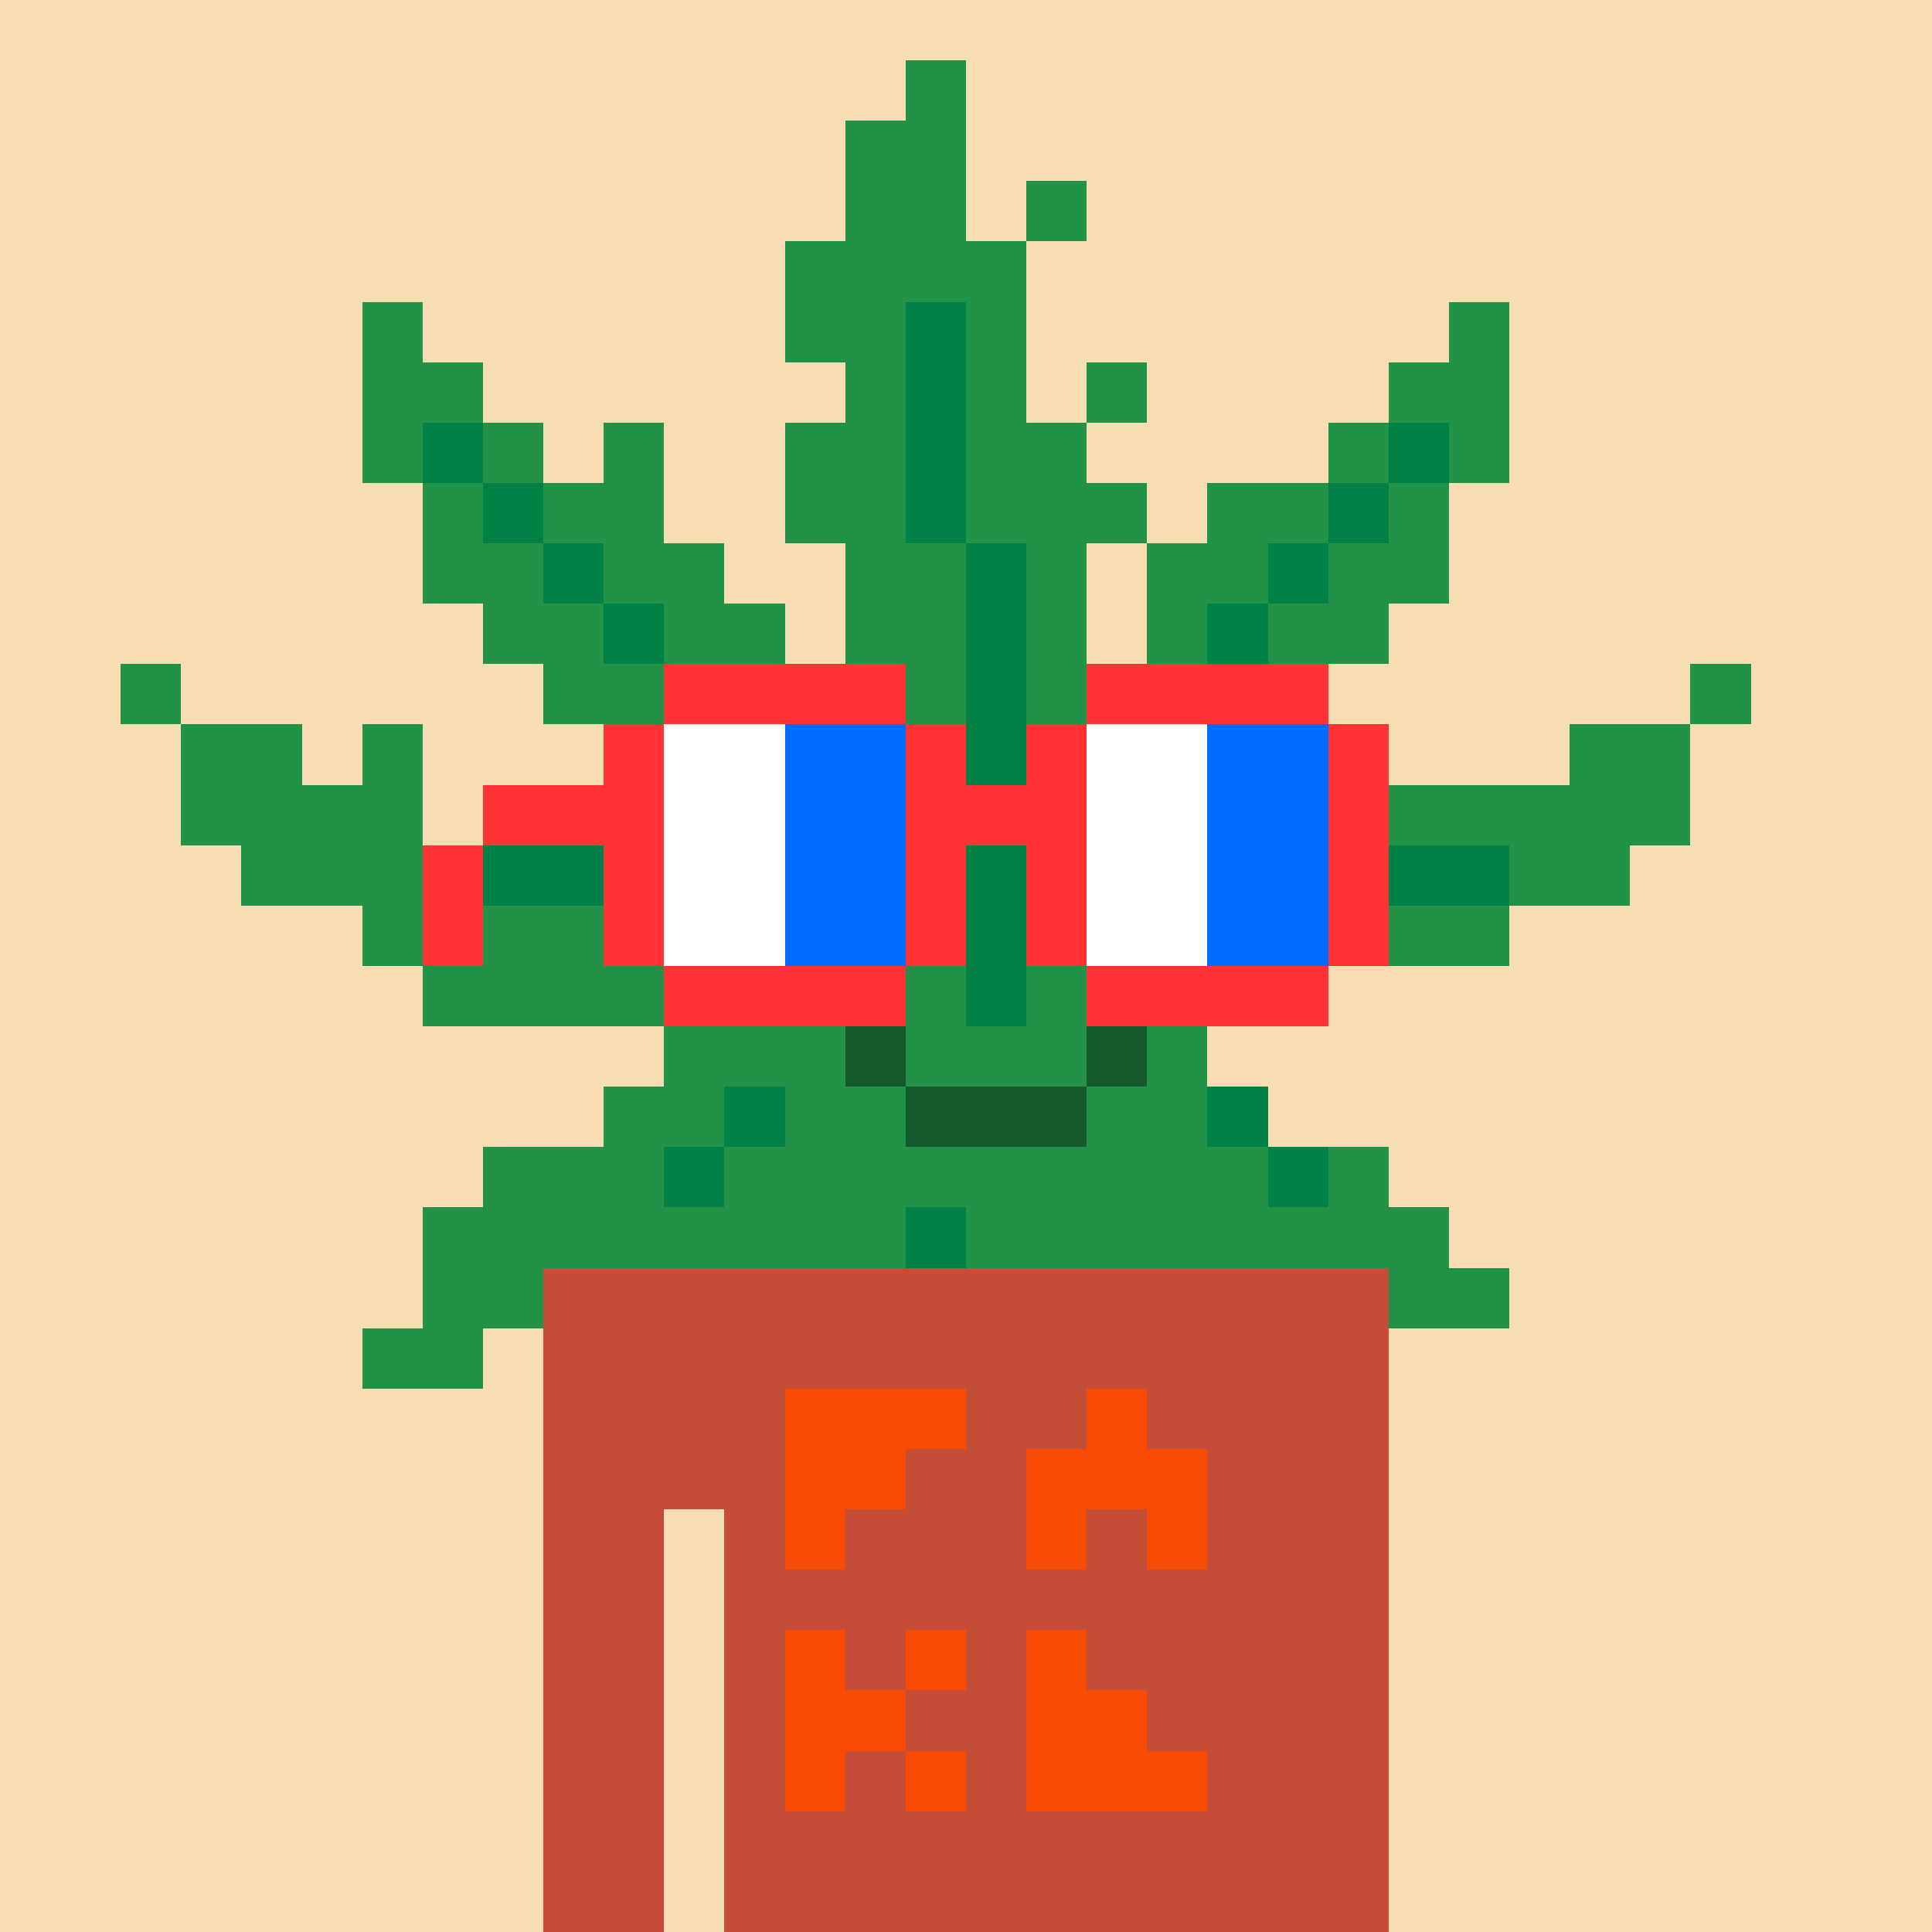 <svg width="320" height="320" viewBox="0 0 320 320" xmlns="http://www.w3.org/2000/svg" shape-rendering="crispEdges"><rect width="100%" height="100%" fill="#f7ddb2" /><rect width="140" height="10" x="90" y="210" fill="#c54e38" /><rect width="140" height="10" x="90" y="220" fill="#c54e38" /><rect width="140" height="10" x="90" y="230" fill="#c54e38" /><rect width="140" height="10" x="90" y="240" fill="#c54e38" /><rect width="20" height="10" x="90" y="250" fill="#c54e38" /><rect width="110" height="10" x="120" y="250" fill="#c54e38" /><rect width="20" height="10" x="90" y="260" fill="#c54e38" /><rect width="110" height="10" x="120" y="260" fill="#c54e38" /><rect width="20" height="10" x="90" y="270" fill="#c54e38" /><rect width="110" height="10" x="120" y="270" fill="#c54e38" /><rect width="20" height="10" x="90" y="280" fill="#c54e38" /><rect width="110" height="10" x="120" y="280" fill="#c54e38" /><rect width="20" height="10" x="90" y="290" fill="#c54e38" /><rect width="110" height="10" x="120" y="290" fill="#c54e38" /><rect width="20" height="10" x="90" y="300" fill="#c54e38" /><rect width="110" height="10" x="120" y="300" fill="#c54e38" /><rect width="20" height="10" x="90" y="310" fill="#c54e38" /><rect width="110" height="10" x="120" y="310" fill="#c54e38" /><rect width="30" height="10" x="130" y="230" fill="#f84c05" /><rect width="10" height="10" x="180" y="230" fill="#f84c05" /><rect width="20" height="10" x="130" y="240" fill="#f84c05" /><rect width="30" height="10" x="170" y="240" fill="#f84c05" /><rect width="10" height="10" x="130" y="250" fill="#f84c05" /><rect width="10" height="10" x="170" y="250" fill="#f84c05" /><rect width="10" height="10" x="190" y="250" fill="#f84c05" /><rect width="10" height="10" x="130" y="270" fill="#f84c05" /><rect width="10" height="10" x="150" y="270" fill="#f84c05" /><rect width="10" height="10" x="170" y="270" fill="#f84c05" /><rect width="20" height="10" x="130" y="280" fill="#f84c05" /><rect width="20" height="10" x="170" y="280" fill="#f84c05" /><rect width="10" height="10" x="130" y="290" fill="#f84c05" /><rect width="10" height="10" x="150" y="290" fill="#f84c05" /><rect width="30" height="10" x="170" y="290" fill="#f84c05" /><rect width="10" height="10" x="150" y="10" fill="#229248" /><rect width="20" height="10" x="140" y="20" fill="#229248" /><rect width="20" height="10" x="140" y="30" fill="#229248" /><rect width="10" height="10" x="170" y="30" fill="#229248" /><rect width="40" height="10" x="130" y="40" fill="#229248" /><rect width="10" height="10" x="60" y="50" fill="#229248" /><rect width="20" height="10" x="130" y="50" fill="#229248" /><rect width="10" height="10" x="150" y="50" fill="#018146" /><rect width="10" height="10" x="160" y="50" fill="#229248" /><rect width="10" height="10" x="240" y="50" fill="#229248" /><rect width="20" height="10" x="60" y="60" fill="#229248" /><rect width="10" height="10" x="140" y="60" fill="#229248" /><rect width="10" height="10" x="150" y="60" fill="#018146" /><rect width="10" height="10" x="160" y="60" fill="#229248" /><rect width="10" height="10" x="180" y="60" fill="#229248" /><rect width="20" height="10" x="230" y="60" fill="#229248" /><rect width="10" height="10" x="60" y="70" fill="#229248" /><rect width="10" height="10" x="70" y="70" fill="#018146" /><rect width="10" height="10" x="80" y="70" fill="#229248" /><rect width="10" height="10" x="100" y="70" fill="#229248" /><rect width="20" height="10" x="130" y="70" fill="#229248" /><rect width="10" height="10" x="150" y="70" fill="#018146" /><rect width="20" height="10" x="160" y="70" fill="#229248" /><rect width="10" height="10" x="220" y="70" fill="#229248" /><rect width="10" height="10" x="230" y="70" fill="#018146" /><rect width="10" height="10" x="240" y="70" fill="#229248" /><rect width="10" height="10" x="70" y="80" fill="#229248" /><rect width="10" height="10" x="80" y="80" fill="#018146" /><rect width="20" height="10" x="90" y="80" fill="#229248" /><rect width="20" height="10" x="130" y="80" fill="#229248" /><rect width="10" height="10" x="150" y="80" fill="#018146" /><rect width="30" height="10" x="160" y="80" fill="#229248" /><rect width="20" height="10" x="200" y="80" fill="#229248" /><rect width="10" height="10" x="220" y="80" fill="#018146" /><rect width="10" height="10" x="230" y="80" fill="#229248" /><rect width="20" height="10" x="70" y="90" fill="#229248" /><rect width="10" height="10" x="90" y="90" fill="#018146" /><rect width="20" height="10" x="100" y="90" fill="#229248" /><rect width="20" height="10" x="140" y="90" fill="#229248" /><rect width="10" height="10" x="160" y="90" fill="#018146" /><rect width="10" height="10" x="170" y="90" fill="#229248" /><rect width="20" height="10" x="190" y="90" fill="#229248" /><rect width="10" height="10" x="210" y="90" fill="#018146" /><rect width="20" height="10" x="220" y="90" fill="#229248" /><rect width="20" height="10" x="80" y="100" fill="#229248" /><rect width="10" height="10" x="100" y="100" fill="#018146" /><rect width="20" height="10" x="110" y="100" fill="#229248" /><rect width="20" height="10" x="140" y="100" fill="#229248" /><rect width="10" height="10" x="160" y="100" fill="#018146" /><rect width="10" height="10" x="170" y="100" fill="#229248" /><rect width="10" height="10" x="190" y="100" fill="#229248" /><rect width="10" height="10" x="200" y="100" fill="#018146" /><rect width="20" height="10" x="210" y="100" fill="#229248" /><rect width="10" height="10" x="20" y="110" fill="#229248" /><rect width="70" height="10" x="90" y="110" fill="#229248" /><rect width="10" height="10" x="160" y="110" fill="#018146" /><rect width="50" height="10" x="170" y="110" fill="#229248" /><rect width="10" height="10" x="280" y="110" fill="#229248" /><rect width="20" height="10" x="30" y="120" fill="#229248" /><rect width="10" height="10" x="60" y="120" fill="#229248" /><rect width="60" height="10" x="100" y="120" fill="#229248" /><rect width="10" height="10" x="160" y="120" fill="#018146" /><rect width="40" height="10" x="170" y="120" fill="#229248" /><rect width="20" height="10" x="260" y="120" fill="#229248" /><rect width="40" height="10" x="30" y="130" fill="#229248" /><rect width="70" height="10" x="90" y="130" fill="#229248" /><rect width="10" height="10" x="160" y="130" fill="#018146" /><rect width="110" height="10" x="170" y="130" fill="#229248" /><rect width="30" height="10" x="40" y="140" fill="#229248" /><rect width="30" height="10" x="70" y="140" fill="#018146" /><rect width="60" height="10" x="100" y="140" fill="#229248" /><rect width="10" height="10" x="160" y="140" fill="#018146" /><rect width="60" height="10" x="170" y="140" fill="#229248" /><rect width="20" height="10" x="230" y="140" fill="#018146" /><rect width="20" height="10" x="250" y="140" fill="#229248" /><rect width="100" height="10" x="60" y="150" fill="#229248" /><rect width="10" height="10" x="160" y="150" fill="#018146" /><rect width="80" height="10" x="170" y="150" fill="#229248" /><rect width="90" height="10" x="70" y="160" fill="#229248" /><rect width="10" height="10" x="160" y="160" fill="#018146" /><rect width="50" height="10" x="170" y="160" fill="#229248" /><rect width="30" height="10" x="110" y="170" fill="#229248" /><rect width="10" height="10" x="140" y="170" fill="#15592c" /><rect width="30" height="10" x="150" y="170" fill="#229248" /><rect width="10" height="10" x="180" y="170" fill="#15592c" /><rect width="10" height="10" x="190" y="170" fill="#229248" /><rect width="20" height="10" x="100" y="180" fill="#229248" /><rect width="10" height="10" x="120" y="180" fill="#018146" /><rect width="20" height="10" x="130" y="180" fill="#229248" /><rect width="30" height="10" x="150" y="180" fill="#15592c" /><rect width="20" height="10" x="180" y="180" fill="#229248" /><rect width="10" height="10" x="200" y="180" fill="#018146" /><rect width="30" height="10" x="80" y="190" fill="#229248" /><rect width="10" height="10" x="110" y="190" fill="#018146" /><rect width="90" height="10" x="120" y="190" fill="#229248" /><rect width="10" height="10" x="210" y="190" fill="#018146" /><rect width="10" height="10" x="220" y="190" fill="#229248" /><rect width="80" height="10" x="70" y="200" fill="#229248" /><rect width="10" height="10" x="150" y="200" fill="#018146" /><rect width="80" height="10" x="160" y="200" fill="#229248" /><rect width="20" height="10" x="70" y="210" fill="#229248" /><rect width="20" height="10" x="230" y="210" fill="#229248" /><rect width="20" height="10" x="60" y="220" fill="#229248" /><rect width="40" height="10" x="110" y="110" fill="#ff3333" /><rect width="40" height="10" x="180" y="110" fill="#ff3333" /><rect width="10" height="10" x="100" y="120" fill="#ff3333" /><rect width="20" height="10" x="110" y="120" fill="#ffffff" /><rect width="20" height="10" x="130" y="120" fill="#006cff" /><rect width="10" height="10" x="150" y="120" fill="#ff3333" /><rect width="10" height="10" x="170" y="120" fill="#ff3333" /><rect width="20" height="10" x="180" y="120" fill="#ffffff" /><rect width="20" height="10" x="200" y="120" fill="#006cff" /><rect width="10" height="10" x="220" y="120" fill="#ff3333" /><rect width="30" height="10" x="80" y="130" fill="#ff3333" /><rect width="20" height="10" x="110" y="130" fill="#ffffff" /><rect width="20" height="10" x="130" y="130" fill="#006cff" /><rect width="30" height="10" x="150" y="130" fill="#ff3333" /><rect width="20" height="10" x="180" y="130" fill="#ffffff" /><rect width="20" height="10" x="200" y="130" fill="#006cff" /><rect width="10" height="10" x="220" y="130" fill="#ff3333" /><rect width="10" height="10" x="70" y="140" fill="#ff3333" /><rect width="10" height="10" x="100" y="140" fill="#ff3333" /><rect width="20" height="10" x="110" y="140" fill="#ffffff" /><rect width="20" height="10" x="130" y="140" fill="#006cff" /><rect width="10" height="10" x="150" y="140" fill="#ff3333" /><rect width="10" height="10" x="170" y="140" fill="#ff3333" /><rect width="20" height="10" x="180" y="140" fill="#ffffff" /><rect width="20" height="10" x="200" y="140" fill="#006cff" /><rect width="10" height="10" x="220" y="140" fill="#ff3333" /><rect width="10" height="10" x="70" y="150" fill="#ff3333" /><rect width="10" height="10" x="100" y="150" fill="#ff3333" /><rect width="20" height="10" x="110" y="150" fill="#ffffff" /><rect width="20" height="10" x="130" y="150" fill="#006cff" /><rect width="10" height="10" x="150" y="150" fill="#ff3333" /><rect width="10" height="10" x="170" y="150" fill="#ff3333" /><rect width="20" height="10" x="180" y="150" fill="#ffffff" /><rect width="20" height="10" x="200" y="150" fill="#006cff" /><rect width="10" height="10" x="220" y="150" fill="#ff3333" /><rect width="40" height="10" x="110" y="160" fill="#ff3333" /><rect width="40" height="10" x="180" y="160" fill="#ff3333" /></svg>